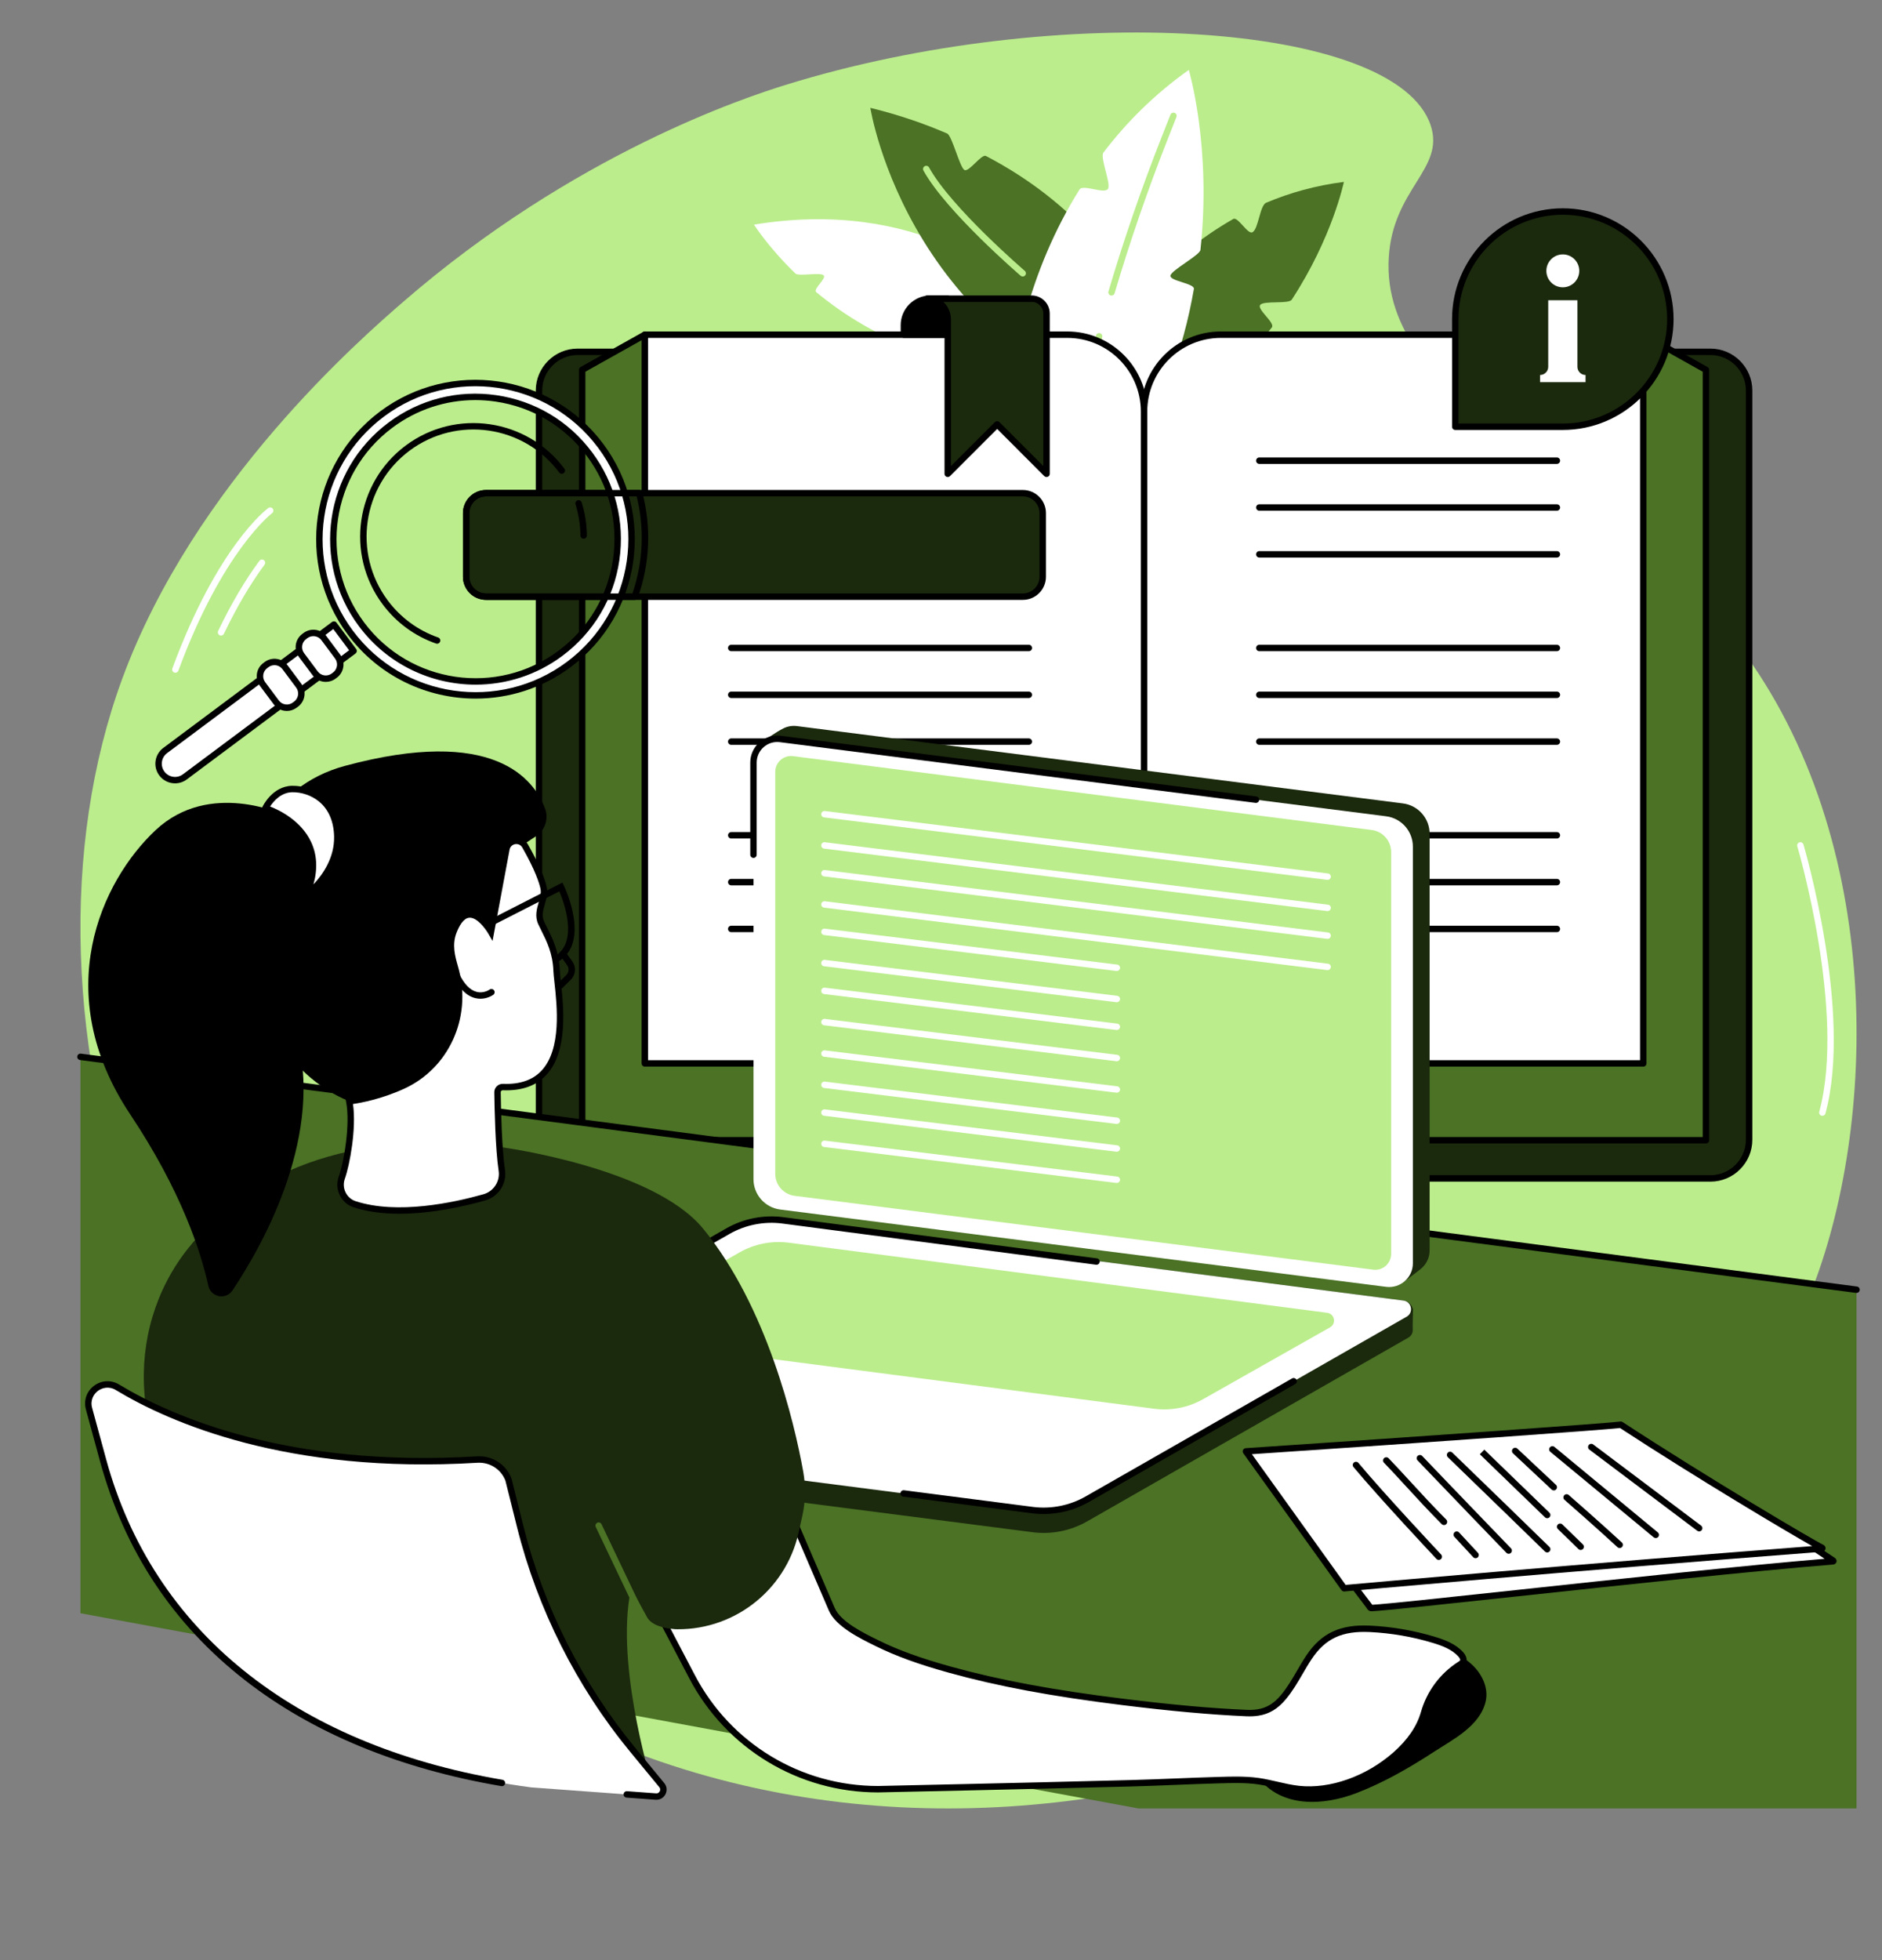 <?xml version="1.0" encoding="UTF-8" standalone="no"?><svg xmlns="http://www.w3.org/2000/svg" xmlns:xlink="http://www.w3.org/1999/xlink" fill="#000000" height="2020" preserveAspectRatio="xMidYMid meet" version="1" viewBox="251.4 301.5 1940.5 2020.0" width="1940.5" zoomAndPan="magnify"><rect x="251.4" y="301.5" width="1940.5" height="2020.0" fill="#808080" stroke="none"/><g><g id="change1_1"><path d="M 1060.539 389.281 C 1020.648 401.711 843.691 459.441 666.988 612.648 C 624.18 649.77 451.156 799.789 377.23 1001.48 C 251.406 1344.789 401.969 1867.078 835.652 2076.969 C 1340.801 2321.449 1978.891 2020.531 2124.422 1617.82 C 2188.961 1439.211 2191.871 1143.02 2029.27 947.711 C 1898.41 790.52 1674.629 715.828 1683.301 567.148 C 1687.469 495.539 1741.539 475.75 1726.539 430.648 C 1690.969 323.68 1342.398 301.488 1060.539 389.281" fill="#bbed8c"/></g><g id="change2_1"><path d="M 1373.93 674.629 C 1373.93 674.629 1343.43 616.68 1266.051 573.18 C 1261.82 570.809 1251.551 589.551 1247.078 587.301 C 1241.32 584.391 1235.77 557.059 1229.602 554.398 C 1177.73 532.078 1111.18 519.48 1028.852 532.949 C 1028.852 532.949 1043.02 555.711 1071.551 583.34 C 1074.852 586.539 1096.922 581.84 1100.602 585.141 C 1104.109 588.281 1089.211 599.41 1093.059 602.59 C 1149.289 649.051 1242.66 697.711 1373.93 674.629" fill="#ffffff"/></g><g id="change3_1"><path d="M 1466.32 735.359 C 1466.32 735.359 1453.762 559.27 1268 462.23 C 1263.398 459.828 1250.691 478.98 1245.891 476.691 C 1241.078 474.391 1233.039 441.281 1228.02 439.109 C 1204.051 428.711 1177.719 419.719 1148.789 412.621 C 1148.789 412.621 1189.172 670.738 1466.32 735.359" fill="#4b7225"/></g><g id="change1_2"><path d="M 1424.461 695.449 C 1423.629 695.449 1422.809 695.141 1422.16 694.531 C 1395.309 668.738 1370.629 645.539 1348.789 625.59 C 1347.441 624.359 1347.352 622.262 1348.578 620.91 C 1349.809 619.559 1351.91 619.469 1353.25 620.699 C 1375.129 640.691 1399.859 663.922 1426.75 689.75 C 1428.07 691.02 1428.109 693.109 1426.84 694.43 C 1426.191 695.109 1425.32 695.449 1424.461 695.449" fill="#bbed8c"/></g><g id="change1_3"><path d="M 1305.91 586.43 C 1305.148 586.43 1304.379 586.172 1303.762 585.641 C 1303 584.988 1226.75 519.422 1203.551 477.25 C 1202.672 475.648 1203.25 473.629 1204.852 472.75 C 1206.461 471.871 1208.469 472.449 1209.352 474.059 C 1231.98 515.199 1307.301 579.961 1308.051 580.602 C 1309.449 581.789 1309.609 583.871 1308.43 585.27 C 1307.77 586.039 1306.84 586.43 1305.91 586.43" fill="#bbed8c"/></g><g id="change3_2"><path d="M 1321.781 780.531 C 1321.781 780.531 1381.141 607.781 1523.02 527.141 C 1527.77 524.441 1537.801 543.32 1542.73 540.84 C 1549.031 537.672 1550.289 513.211 1556.898 510.43 C 1581.449 500.09 1608.141 492.578 1637.039 488.969 C 1637.039 488.969 1625.359 545.988 1583.309 610.281 C 1580.141 615.129 1554.23 610.91 1550.699 615.82 C 1547.371 620.461 1566.441 634.219 1562.781 638.879 C 1515.449 699.09 1440 759.281 1321.781 780.531" fill="#4b7225"/></g><g id="change2_2"><path d="M 1482.391 599.289 C 1483.398 593.52 1457.422 591.18 1458.219 585.531 C 1459 579.961 1488.559 564.461 1489.148 559.02 C 1500.738 452.41 1477.148 373.539 1477.148 373.539 C 1441.859 398.57 1412.871 427.52 1389.109 458.75 C 1385.32 463.738 1397.32 491.078 1393.781 496.18 C 1389.91 501.77 1368.039 491.09 1364.469 496.789 C 1311.711 581.09 1293.852 671.309 1287.52 749.738 C 1326.031 769.07 1364.559 783.129 1402.801 792.441 C 1449.66 725.059 1471.52 661.809 1482.391 599.289" fill="#ffffff"/></g><g id="change1_4"><path d="M 1361.352 747.84 C 1361.121 747.84 1360.879 747.809 1360.648 747.77 C 1358.859 747.379 1357.719 745.621 1358.109 743.828 C 1365.031 711.57 1372.891 679.059 1381.48 647.191 C 1381.949 645.43 1383.77 644.379 1385.531 644.859 C 1387.301 645.328 1388.34 647.148 1387.871 648.922 C 1379.309 680.672 1371.469 713.07 1364.578 745.219 C 1364.25 746.781 1362.871 747.84 1361.352 747.84" fill="#bbed8c"/></g><g id="change1_5"><path d="M 1397.48 606.07 C 1397.172 606.07 1396.852 606.031 1396.539 605.93 C 1394.789 605.41 1393.789 603.57 1394.309 601.82 C 1410.109 548.461 1428.48 495.141 1448.898 443.34 L 1458.23 419.672 C 1458.898 417.969 1460.82 417.141 1462.52 417.809 C 1464.219 418.48 1465.059 420.398 1464.391 422.102 L 1455.059 445.77 C 1434.711 497.391 1416.398 550.52 1400.648 603.699 C 1400.23 605.141 1398.91 606.07 1397.48 606.07" fill="#bbed8c"/></g><g id="change4_1"><path d="M 1338.051 664.02 L 847.035 664.02 C 825.004 664.02 807.141 681.879 807.141 703.922 L 807.141 1475.91 C 807.141 1497.941 825.004 1515.809 847.035 1515.809 L 1431.012 1515.809 L 1431.012 756.98 C 1431.012 705.641 1389.398 664.02 1338.051 664.02" fill="#1b290d"/></g><g id="change5_1"><path d="M 847.035 667.328 C 826.863 667.328 810.449 683.738 810.449 703.922 L 810.449 1475.91 C 810.449 1496.078 826.863 1512.5 847.035 1512.5 L 1427.711 1512.5 L 1427.711 756.98 C 1427.711 707.551 1387.488 667.328 1338.051 667.328 Z M 1431.012 1519.121 L 847.035 1519.121 C 823.215 1519.121 803.828 1499.73 803.828 1475.91 L 803.828 703.922 C 803.828 680.09 823.215 660.711 847.035 660.711 L 1338.051 660.711 C 1391.141 660.711 1434.32 703.898 1434.32 756.98 L 1434.32 1515.809 C 1434.32 1517.629 1432.84 1519.121 1431.012 1519.121"/></g><g id="change4_2"><path d="M 2014.988 664.02 L 1523.969 664.02 C 1472.629 664.02 1431.012 705.641 1431.012 756.98 L 1431.012 1515.809 L 2014.988 1515.809 C 2037.031 1515.809 2054.891 1497.941 2054.891 1475.91 L 2054.891 703.922 C 2054.891 681.879 2037.031 664.02 2014.988 664.02" fill="#1b290d"/></g><g id="change5_2"><path d="M 1434.32 1512.5 L 2014.988 1512.5 C 2035.172 1512.5 2051.578 1496.078 2051.578 1475.91 L 2051.578 703.922 C 2051.578 683.738 2035.172 667.328 2014.988 667.328 L 1523.98 667.328 C 1474.539 667.328 1434.32 707.551 1434.32 756.98 Z M 2014.988 1519.121 L 1431.012 1519.121 C 1429.191 1519.121 1427.711 1517.629 1427.711 1515.809 L 1427.711 756.98 C 1427.711 703.898 1470.891 660.711 1523.98 660.711 L 2014.988 660.711 C 2038.82 660.711 2058.199 680.09 2058.199 703.922 L 2058.199 1475.91 C 2058.199 1499.73 2038.82 1519.121 2014.988 1519.121"/></g><g id="change3_3"><path d="M 1431.012 1476.469 L 851.676 1476.469 L 851.676 682.578 L 916.277 646.379 L 1431.012 1210.469 L 1431.012 1476.469" fill="#4b7225"/></g><g id="change5_3"><path d="M 854.988 1473.16 L 1427.711 1473.16 L 1427.711 1211.75 L 915.602 650.559 L 854.988 684.52 Z M 1431.012 1479.781 L 851.68 1479.781 C 849.848 1479.781 848.367 1478.301 848.367 1476.469 L 848.367 682.578 C 848.367 681.379 849.016 680.281 850.059 679.691 L 914.656 643.5 C 916 642.75 917.684 643.02 918.723 644.148 L 1433.461 1208.238 C 1434.02 1208.852 1434.32 1209.641 1434.32 1210.469 L 1434.32 1476.469 C 1434.32 1478.301 1432.84 1479.781 1431.012 1479.781"/></g><g id="change3_4"><path d="M 1431.012 1476.469 L 2010.352 1476.469 L 2010.352 682.578 L 1945.75 646.379 L 1431.012 1210.469 L 1431.012 1476.469" fill="#4b7225"/></g><g id="change5_4"><path d="M 1434.32 1473.16 L 2007.039 1473.16 L 2007.039 684.52 L 1946.43 650.559 L 1434.32 1211.75 Z M 2010.352 1479.781 L 1431.012 1479.781 C 1429.191 1479.781 1427.711 1478.301 1427.711 1476.469 L 1427.711 1210.469 C 1427.711 1209.641 1428.012 1208.852 1428.57 1208.238 L 1943.309 644.148 C 1944.34 643.02 1946.031 642.75 1947.371 643.5 L 2011.969 679.691 C 2013.02 680.281 2013.66 681.379 2013.66 682.578 L 2013.66 1476.469 C 2013.66 1478.301 2012.18 1479.781 2010.352 1479.781"/></g><g id="change2_3"><path d="M 1945.75 646.379 L 1510.199 646.379 C 1466.469 646.379 1431.012 681.828 1431.012 725.57 L 1431.012 1476.469 C 1431.012 1432.738 1466.469 1397.289 1510.199 1397.289 L 1945.75 1397.289 L 1945.75 646.379" fill="#ffffff"/></g><g id="change5_5"><path d="M 1510.199 649.691 C 1468.359 649.691 1434.32 683.73 1434.32 725.57 L 1434.32 1444.09 C 1446.93 1414.66 1476.199 1393.98 1510.199 1393.98 L 1942.441 1393.98 L 1942.441 649.691 Z M 1431.012 1479.781 C 1429.191 1479.781 1427.711 1478.301 1427.711 1476.469 L 1427.711 725.57 C 1427.711 680.078 1464.711 643.07 1510.199 643.07 L 1945.75 643.07 C 1947.578 643.07 1949.059 644.559 1949.059 646.379 L 1949.059 1397.289 C 1949.059 1399.121 1947.578 1400.602 1945.75 1400.602 L 1510.199 1400.602 C 1468.359 1400.602 1434.32 1434.629 1434.32 1476.469 C 1434.32 1478.301 1432.84 1479.781 1431.012 1479.781"/></g><g id="change5_6"><path d="M 1856.672 779.512 L 1549.84 779.512 C 1548.012 779.512 1546.531 778.031 1546.531 776.199 C 1546.531 774.379 1548.012 772.891 1549.84 772.891 L 1856.672 772.891 C 1858.5 772.891 1859.98 774.379 1859.98 776.199 C 1859.98 778.031 1858.5 779.512 1856.672 779.512"/></g><g id="change5_7"><path d="M 1856.672 827.762 L 1549.84 827.762 C 1548.012 827.762 1546.531 826.281 1546.531 824.461 C 1546.531 822.629 1548.012 821.148 1549.84 821.148 L 1856.672 821.148 C 1858.5 821.148 1859.98 822.629 1859.98 824.461 C 1859.98 826.281 1858.5 827.762 1856.672 827.762"/></g><g id="change5_8"><path d="M 1856.672 876.02 L 1549.84 876.02 C 1548.012 876.02 1546.531 874.531 1546.531 872.711 C 1546.531 870.879 1548.012 869.398 1549.84 869.398 L 1856.672 869.398 C 1858.5 869.398 1859.98 870.879 1859.98 872.711 C 1859.98 874.531 1858.5 876.02 1856.672 876.02"/></g><g id="change5_9"><path d="M 1856.672 972.52 L 1549.84 972.52 C 1548.012 972.52 1546.531 971.039 1546.531 969.211 C 1546.531 967.379 1548.012 965.898 1549.84 965.898 L 1856.672 965.898 C 1858.5 965.898 1859.98 967.379 1859.98 969.211 C 1859.98 971.039 1858.5 972.52 1856.672 972.52"/></g><g id="change5_10"><path d="M 1856.672 1020.77 L 1549.84 1020.77 C 1548.012 1020.77 1546.531 1019.289 1546.531 1017.461 C 1546.531 1015.641 1548.012 1014.148 1549.84 1014.148 L 1856.672 1014.148 C 1858.5 1014.148 1859.98 1015.641 1859.98 1017.461 C 1859.98 1019.289 1858.5 1020.77 1856.672 1020.77"/></g><g id="change5_11"><path d="M 1856.672 1069.02 L 1549.84 1069.02 C 1548.012 1069.02 1546.531 1067.539 1546.531 1065.711 C 1546.531 1063.891 1548.012 1062.398 1549.84 1062.398 L 1856.672 1062.398 C 1858.5 1062.398 1859.98 1063.891 1859.98 1065.711 C 1859.98 1067.539 1858.5 1069.02 1856.672 1069.02"/></g><g id="change5_12"><path d="M 1856.672 1165.531 L 1549.84 1165.531 C 1548.012 1165.531 1546.531 1164.039 1546.531 1162.219 C 1546.531 1160.391 1548.012 1158.91 1549.84 1158.91 L 1856.672 1158.91 C 1858.5 1158.91 1859.98 1160.391 1859.98 1162.219 C 1859.98 1164.039 1858.5 1165.531 1856.672 1165.531"/></g><g id="change5_13"><path d="M 1856.672 1213.781 L 1549.84 1213.781 C 1548.012 1213.781 1546.531 1212.289 1546.531 1210.469 C 1546.531 1208.641 1548.012 1207.16 1549.84 1207.16 L 1856.672 1207.16 C 1858.5 1207.16 1859.98 1208.641 1859.98 1210.469 C 1859.98 1212.289 1858.5 1213.781 1856.672 1213.781"/></g><g id="change5_14"><path d="M 1856.672 1262.031 L 1549.84 1262.031 C 1548.012 1262.031 1546.531 1260.551 1546.531 1258.719 C 1546.531 1256.891 1548.012 1255.41 1549.84 1255.41 L 1856.672 1255.41 C 1858.5 1255.41 1859.98 1256.891 1859.98 1258.719 C 1859.98 1260.551 1858.5 1262.031 1856.672 1262.031"/></g><g id="change2_4"><path d="M 916.277 646.379 L 1351.828 646.379 C 1395.559 646.379 1431.012 681.828 1431.012 725.57 L 1431.012 1476.469 C 1431.012 1432.738 1395.559 1397.289 1351.828 1397.289 L 916.277 1397.289 L 916.277 646.379" fill="#ffffff"/></g><g id="change5_15"><path d="M 919.586 1393.98 L 1351.828 1393.98 C 1385.828 1393.98 1415.09 1414.66 1427.711 1444.09 L 1427.711 725.57 C 1427.711 683.73 1393.672 649.691 1351.828 649.691 L 919.586 649.691 Z M 1431.012 1479.781 C 1429.191 1479.781 1427.711 1478.301 1427.711 1476.469 C 1427.711 1434.629 1393.672 1400.602 1351.828 1400.602 L 916.277 1400.602 C 914.449 1400.602 912.969 1399.121 912.969 1397.289 L 912.969 646.379 C 912.969 644.559 914.449 643.07 916.277 643.07 L 1351.828 643.07 C 1397.32 643.07 1434.32 680.078 1434.32 725.57 L 1434.32 1476.469 C 1434.32 1478.301 1432.84 1479.781 1431.012 1479.781"/></g><g id="change5_16"><path d="M 1312.191 827.762 L 1005.359 827.762 C 1003.531 827.762 1002.051 826.281 1002.051 824.461 C 1002.051 822.629 1003.531 821.148 1005.359 821.148 L 1312.191 821.148 C 1314.02 821.148 1315.5 822.629 1315.5 824.461 C 1315.5 826.281 1314.02 827.762 1312.191 827.762"/></g><g id="change5_17"><path d="M 1312.191 876.02 L 1005.359 876.02 C 1003.531 876.02 1002.051 874.531 1002.051 872.711 C 1002.051 870.879 1003.531 869.398 1005.359 869.398 L 1312.191 869.398 C 1314.02 869.398 1315.5 870.879 1315.5 872.711 C 1315.5 874.531 1314.02 876.02 1312.191 876.02"/></g><g id="change5_18"><path d="M 1312.191 972.52 L 1005.359 972.52 C 1003.531 972.52 1002.051 971.039 1002.051 969.211 C 1002.051 967.379 1003.531 965.898 1005.359 965.898 L 1312.191 965.898 C 1314.02 965.898 1315.5 967.379 1315.5 969.211 C 1315.5 971.039 1314.02 972.52 1312.191 972.52"/></g><g id="change5_19"><path d="M 1312.191 1020.77 L 1005.359 1020.77 C 1003.531 1020.77 1002.051 1019.289 1002.051 1017.461 C 1002.051 1015.641 1003.531 1014.148 1005.359 1014.148 L 1312.191 1014.148 C 1314.02 1014.148 1315.5 1015.641 1315.5 1017.461 C 1315.5 1019.289 1314.02 1020.77 1312.191 1020.77"/></g><g id="change5_20"><path d="M 1312.191 1069.02 L 1005.359 1069.02 C 1003.531 1069.02 1002.051 1067.539 1002.051 1065.711 C 1002.051 1063.891 1003.531 1062.398 1005.359 1062.398 L 1312.191 1062.398 C 1314.02 1062.398 1315.5 1063.891 1315.5 1065.711 C 1315.5 1067.539 1314.02 1069.02 1312.191 1069.02"/></g><g id="change5_21"><path d="M 1312.191 1165.531 L 1005.359 1165.531 C 1003.531 1165.531 1002.051 1164.039 1002.051 1162.219 C 1002.051 1160.391 1003.531 1158.91 1005.359 1158.91 L 1312.191 1158.91 C 1314.02 1158.91 1315.5 1160.391 1315.5 1162.219 C 1315.5 1164.039 1314.02 1165.531 1312.191 1165.531"/></g><g id="change5_22"><path d="M 1312.191 1213.781 L 1005.359 1213.781 C 1003.531 1213.781 1002.051 1212.289 1002.051 1210.469 C 1002.051 1208.641 1003.531 1207.16 1005.359 1207.16 L 1312.191 1207.16 C 1314.02 1207.16 1315.5 1208.641 1315.5 1210.469 C 1315.5 1212.289 1314.02 1213.781 1312.191 1213.781"/></g><g id="change5_23"><path d="M 1312.191 1262.031 L 1005.359 1262.031 C 1003.531 1262.031 1002.051 1260.551 1002.051 1258.719 C 1002.051 1256.891 1003.531 1255.41 1005.359 1255.41 L 1312.191 1255.41 C 1314.02 1255.41 1315.5 1256.891 1315.5 1258.719 C 1315.5 1260.551 1314.02 1262.031 1312.191 1262.031"/></g><g id="change5_24"><path d="M 1228.34 646.379 L 1183.398 646.379 L 1183.398 636.559 C 1183.398 621.488 1195.621 609.27 1210.699 609.27 L 1228.34 609.27 L 1228.34 646.379"/></g><g id="change5_25"><path d="M 1186.711 643.07 L 1225.031 643.07 L 1225.031 612.578 L 1210.699 612.578 C 1197.469 612.578 1186.711 623.34 1186.711 636.559 Z M 1228.34 649.691 L 1183.398 649.691 C 1181.57 649.691 1180.09 648.211 1180.09 646.379 L 1180.09 636.559 C 1180.09 619.691 1193.82 605.961 1210.699 605.961 L 1228.34 605.961 C 1230.172 605.961 1231.648 607.441 1231.648 609.27 L 1231.648 646.379 C 1231.648 648.211 1230.172 649.691 1228.34 649.691"/></g><g id="change4_3"><path d="M 1315.148 609.27 L 1207.262 609.27 C 1219.051 609.27 1228.602 618.82 1228.602 630.609 L 1228.602 789.762 L 1279.539 738.82 L 1330.469 789.762 L 1330.469 624.59 C 1330.469 616.129 1323.609 609.27 1315.148 609.27" fill="#1b290d"/></g><g id="change5_26"><path d="M 1224.051 612.578 C 1228.891 617.078 1231.91 623.5 1231.91 630.609 L 1231.91 781.77 L 1277.199 736.48 C 1278.441 735.238 1280.629 735.238 1281.879 736.48 L 1327.16 781.77 L 1327.16 624.578 C 1327.16 617.969 1321.77 612.578 1315.148 612.578 Z M 1228.602 793.059 C 1228.18 793.059 1227.75 792.98 1227.34 792.809 C 1226.102 792.301 1225.289 791.09 1225.289 789.762 L 1225.289 630.609 C 1225.289 620.672 1217.211 612.578 1207.262 612.578 C 1205.441 612.578 1203.949 611.102 1203.949 609.27 C 1203.949 607.441 1205.441 605.961 1207.262 605.961 L 1315.148 605.961 C 1325.422 605.961 1333.781 614.32 1333.781 624.578 L 1333.781 789.762 C 1333.781 791.09 1332.969 792.301 1331.73 792.809 C 1330.488 793.328 1329.07 793.039 1328.129 792.102 L 1279.539 743.5 L 1230.941 792.102 C 1230.309 792.73 1229.461 793.059 1228.602 793.059"/></g><g id="change4_4"><path d="M 1332.941 1476.469 L 1332.941 1523.25 C 1332.941 1536.559 1343.73 1547.352 1357.051 1547.352 L 1505.539 1547.352 C 1518.852 1547.352 1529.641 1536.559 1529.641 1523.25 L 1529.641 1476.469 L 1332.941 1476.469" fill="#1b290d"/></g><g id="change5_27"><path d="M 1336.25 1479.781 L 1336.25 1523.25 C 1336.25 1534.719 1345.578 1544.039 1357.051 1544.039 L 1505.539 1544.039 C 1517 1544.039 1526.328 1534.719 1526.328 1523.25 L 1526.328 1479.781 Z M 1505.539 1550.66 L 1357.051 1550.66 C 1341.93 1550.66 1329.629 1538.359 1329.629 1523.25 L 1329.629 1476.469 C 1329.629 1474.641 1331.109 1473.16 1332.941 1473.16 L 1529.641 1473.16 C 1531.469 1473.16 1532.949 1474.641 1532.949 1476.469 L 1532.949 1523.25 C 1532.949 1538.359 1520.648 1550.66 1505.539 1550.66"/></g><g id="change4_5"><path d="M 1862.789 519.461 C 1801.551 519.461 1751.898 569.109 1751.898 630.352 L 1751.898 741.238 L 1861.059 741.238 L 1861.059 741.219 C 1861.641 741.23 1862.219 741.238 1862.789 741.238 C 1924.039 741.238 1973.691 691.59 1973.691 630.352 C 1973.691 569.109 1924.039 519.461 1862.789 519.461" fill="#1b290d"/></g><g id="change5_28"><path d="M 1861.059 737.91 C 1861.078 737.91 1861.102 737.91 1861.109 737.91 L 1862.789 737.93 C 1922.109 737.93 1970.379 689.672 1970.379 630.352 C 1970.379 571.031 1922.109 522.77 1862.789 522.77 C 1803.469 522.77 1755.211 571.031 1755.211 630.352 L 1755.211 737.93 L 1860.691 737.93 C 1860.809 737.91 1860.941 737.91 1861.059 737.91 Z M 1862.789 744.551 C 1862.34 744.551 1861.891 744.539 1861.441 744.531 L 1861.391 744.531 C 1861.281 744.539 1861.172 744.551 1861.059 744.551 L 1751.898 744.551 C 1750.078 744.551 1748.59 743.07 1748.59 741.238 L 1748.59 630.352 C 1748.59 567.379 1799.82 516.148 1862.789 516.148 C 1925.77 516.148 1976.988 567.379 1976.988 630.352 C 1976.988 693.32 1925.77 744.551 1862.789 744.551"/></g><g id="change2_5"><path d="M 1877.852 679.5 L 1877.852 610.891 L 1847.738 610.891 L 1847.738 679.5 C 1847.738 684.129 1843.98 687.891 1839.352 687.891 L 1839.352 695.289 L 1886.238 695.289 L 1886.238 687.891 C 1881.602 687.891 1877.852 684.129 1877.852 679.5" fill="#ffffff"/></g><g id="change2_6"><path d="M 1879.762 580.602 C 1879.762 589.969 1872.16 597.57 1862.789 597.57 C 1853.43 597.57 1845.828 589.969 1845.828 580.602 C 1845.828 571.238 1853.43 563.641 1862.789 563.641 C 1872.16 563.641 1879.762 571.238 1879.762 580.602" fill="#ffffff"/></g><g id="change4_6"><path d="M 1306.059 916.328 L 752.535 916.328 C 741.219 916.328 732.047 907.16 732.047 895.84 L 732.047 830.199 C 732.047 818.891 741.219 809.711 752.535 809.711 L 1306.059 809.711 C 1317.379 809.711 1326.551 818.891 1326.551 830.199 L 1326.551 895.84 C 1326.551 907.16 1317.379 916.328 1306.059 916.328" fill="#1b290d"/></g><g id="change5_29"><path d="M 752.535 813.02 C 743.062 813.02 735.355 820.73 735.355 830.199 L 735.355 895.84 C 735.355 905.32 743.062 913.02 752.535 913.02 L 1306.059 913.02 C 1315.531 913.02 1323.238 905.32 1323.238 895.84 L 1323.238 830.199 C 1323.238 820.73 1315.531 813.02 1306.059 813.02 Z M 1306.059 919.641 L 752.535 919.641 C 739.41 919.641 728.734 908.969 728.734 895.84 L 728.734 830.199 C 728.734 817.078 739.41 806.398 752.535 806.398 L 1306.059 806.398 C 1319.18 806.398 1329.859 817.078 1329.859 830.199 L 1329.859 895.84 C 1329.859 908.969 1319.18 919.641 1306.059 919.641"/></g><g id="change2_7"><path d="M 859.184 769.441 C 907.605 834.359 894.234 926.23 829.324 974.648 C 764.414 1023.07 672.543 1009.699 624.121 944.789 C 575.703 879.879 589.07 788.012 653.98 739.59 C 718.895 691.172 810.766 704.531 859.184 769.441 Z M 645.383 728.059 C 574.102 781.23 559.422 882.109 612.594 953.391 C 665.762 1024.672 766.648 1039.352 837.926 986.18 C 909.203 933.012 923.887 832.121 870.715 760.84 C 817.547 689.559 716.66 674.891 645.383 728.059" fill="#ffffff"/></g><g id="change5_30"><path d="M 741.352 713.77 C 710.695 713.77 680.98 723.578 655.961 742.238 C 592.617 789.488 579.523 879.469 626.773 942.809 C 674.027 1006.148 764.004 1019.238 827.348 971.988 C 858.031 949.109 877.969 915.641 883.48 877.762 C 888.992 839.871 879.422 802.109 856.531 771.422 C 833.641 740.738 800.172 720.801 762.289 715.289 C 755.293 714.27 748.297 713.77 741.352 713.77 Z M 741.836 1007 C 696.078 1007 650.871 986.18 621.473 946.77 C 572.035 880.5 585.734 786.371 652.004 736.93 C 684.105 712.98 723.613 702.969 763.242 708.738 C 802.875 714.512 837.891 735.371 861.836 767.469 C 885.781 799.57 895.797 839.07 890.027 878.711 C 884.262 918.34 863.406 953.352 831.305 977.301 C 804.449 997.328 773.016 1007 741.836 1007 Z M 647.359 730.711 C 577.656 782.699 563.25 881.711 615.246 951.41 C 667.238 1021.109 766.242 1035.52 835.945 983.531 C 905.648 931.531 920.055 832.52 868.062 762.82 C 816.07 693.121 717.062 678.711 647.359 730.711 Z M 741.855 1021.379 C 691.707 1021.379 642.164 998.57 609.938 955.371 C 555.762 882.738 570.773 779.578 643.398 725.398 C 716.031 671.23 819.191 686.238 873.367 758.871 C 927.543 831.488 912.531 934.66 839.906 988.828 C 810.477 1010.781 776.023 1021.379 741.855 1021.379"/></g><g id="change2_8"><path d="M 418.285 1098.57 C 412.688 1091.07 414.234 1080.449 421.734 1074.852 L 595.719 945.07 L 615.988 972.238 L 442.008 1102.031 C 434.504 1107.621 423.883 1106.078 418.285 1098.57" fill="#ffffff"/></g><g id="change5_31"><path d="M 420.938 1096.59 C 425.434 1102.621 434 1103.871 440.027 1099.371 L 611.355 971.57 L 595.047 949.699 L 423.715 1077.512 C 420.797 1079.691 418.898 1082.871 418.371 1086.469 C 417.848 1090.078 418.758 1093.68 420.938 1096.59 Z M 431.895 1108.691 C 425.715 1108.691 419.605 1105.879 415.633 1100.559 C 415.633 1100.551 415.633 1100.551 415.633 1100.551 C 412.395 1096.219 411.043 1090.879 411.82 1085.52 C 412.602 1080.172 415.422 1075.441 419.758 1072.199 L 593.738 942.422 C 594.441 941.891 595.324 941.66 596.195 941.801 C 597.062 941.922 597.848 942.391 598.371 943.09 L 618.641 970.27 C 619.734 971.73 619.434 973.801 617.969 974.898 L 443.984 1104.68 C 440.355 1107.391 436.109 1108.691 431.895 1108.691"/></g><g id="change2_9"><path d="M 576.391 995.379 L 562.262 976.43 C 557.77 970.41 559.008 961.891 565.027 957.398 L 566.391 956.391 C 572.41 951.898 580.93 953.141 585.422 959.16 L 599.551 978.102 C 604.043 984.121 602.805 992.641 596.781 997.129 L 595.422 998.148 C 589.402 1002.641 580.883 1001.398 576.391 995.379" fill="#ffffff"/></g><g id="change5_32"><path d="M 579.043 993.398 C 582.438 997.941 588.895 998.891 593.441 995.5 L 594.805 994.48 C 599.352 991.09 600.289 984.629 596.898 980.078 L 582.77 961.129 C 581.125 958.93 578.723 957.5 576.004 957.109 C 573.281 956.711 570.574 957.398 568.371 959.039 L 567.008 960.059 C 564.805 961.699 563.375 964.102 562.98 966.82 C 562.582 969.539 563.27 972.25 564.91 974.461 Z M 587.312 1004.148 C 582.152 1004.148 577.055 1001.801 573.738 997.359 L 559.605 978.41 C 556.906 974.789 555.777 970.34 556.43 965.871 C 557.078 961.398 559.43 957.449 563.051 954.75 L 564.41 953.73 C 568.031 951.031 572.488 949.922 576.953 950.559 C 581.426 951.211 585.371 953.559 588.074 957.18 L 602.203 976.121 C 607.777 983.59 606.234 994.211 598.762 999.781 L 597.402 1000.801 C 594.371 1003.059 590.828 1004.148 587.312 1004.148"/></g><g id="change2_10"><path d="M 536.27 1025.309 L 522.137 1006.359 C 517.645 1000.34 518.887 991.82 524.906 987.328 L 526.27 986.32 C 532.285 981.828 540.809 983.07 545.297 989.09 L 559.43 1008.031 C 563.922 1014.051 562.68 1022.57 556.66 1027.059 L 555.301 1028.078 C 549.277 1032.57 540.758 1031.328 536.27 1025.309" fill="#ffffff"/></g><g id="change5_33"><path d="M 534.387 986.93 C 532.246 986.93 530.09 987.59 528.246 988.969 L 526.887 989.98 C 522.34 993.379 521.398 999.84 524.789 1004.391 L 538.922 1023.328 C 540.562 1025.531 542.969 1026.961 545.688 1027.359 C 548.402 1027.762 551.117 1027.07 553.32 1025.422 L 554.684 1024.41 C 556.883 1022.77 558.316 1020.359 558.711 1017.641 C 559.105 1014.922 558.422 1012.211 556.777 1010.012 L 542.645 991.059 C 540.629 988.359 537.523 986.93 534.387 986.93 Z M 547.203 1034.09 C 546.383 1034.09 545.559 1034.031 544.734 1033.91 C 540.266 1033.262 536.316 1030.91 533.617 1027.289 L 519.484 1008.34 C 516.781 1004.719 515.652 1000.27 516.305 995.801 C 516.957 991.328 519.309 987.379 522.93 984.68 L 524.285 983.672 C 531.762 978.09 542.375 979.629 547.949 987.109 L 562.082 1006.051 C 564.781 1009.672 565.91 1014.129 565.262 1018.602 C 564.609 1023.059 562.258 1027.012 558.641 1029.711 L 557.277 1030.73 C 554.324 1032.93 550.82 1034.09 547.203 1034.09"/></g><g id="change5_34"><path d="M 853.18 856.602 C 851.363 856.602 849.887 855.129 849.867 853.309 C 849.781 842.391 848.082 831.578 844.816 821.199 C 844.266 819.461 845.234 817.602 846.98 817.051 C 848.723 816.5 850.582 817.469 851.129 819.211 C 854.594 830.219 856.395 841.672 856.488 853.262 C 856.504 855.09 855.031 856.578 853.207 856.602 C 853.195 856.602 853.188 856.602 853.18 856.602"/></g><g id="change5_35"><path d="M 702.074 964.82 C 701.711 964.82 701.344 964.762 700.984 964.629 C 678.953 956.949 659.906 942.961 645.902 924.18 C 607.363 872.52 618.043 799.129 669.703 760.602 C 721.371 722.059 794.754 732.738 833.289 784.398 C 834.383 785.871 834.082 787.941 832.617 789.031 C 831.148 790.129 829.078 789.828 827.984 788.359 C 791.629 739.621 722.402 729.551 673.664 765.898 C 624.926 802.262 614.852 871.488 651.207 920.23 C 664.422 937.941 682.387 951.129 703.164 958.379 C 704.891 958.98 705.801 960.871 705.199 962.602 C 704.723 963.961 703.441 964.82 702.074 964.82"/></g><g id="change5_36"><path d="M 752.531 813.02 C 743.062 813.02 735.355 820.73 735.355 830.199 L 735.355 895.84 C 735.355 905.32 743.062 913.02 752.531 913.02 L 903.488 913.02 C 914.59 880.711 916.113 846.238 907.91 813.02 Z M 905.836 919.641 L 752.531 919.641 C 739.41 919.641 728.734 908.969 728.734 895.84 L 728.734 830.199 C 728.734 817.078 739.41 806.398 752.531 806.398 L 910.484 806.398 C 911.988 806.398 913.305 807.422 913.688 808.871 C 923.121 844.898 921.484 882.441 908.953 917.449 C 908.48 918.762 907.234 919.641 905.836 919.641"/></g><g id="change3_5"><path d="M 2165.648 1630.48 L 334.348 1390.512 L 334.348 1963.859 L 1425.211 2165 L 2165.648 2165 L 2165.648 1630.48" fill="#4b7225"/></g><g id="change5_37"><path d="M 2165.66 1633.789 C 2165.512 1633.789 2165.371 1633.789 2165.219 1633.77 L 333.918 1393.789 C 332.105 1393.551 330.828 1391.891 331.066 1390.078 C 331.305 1388.27 332.969 1386.988 334.777 1387.23 L 2166.078 1627.199 C 2167.891 1627.441 2169.172 1629.102 2168.93 1630.922 C 2168.719 1632.578 2167.289 1633.789 2165.66 1633.789"/></g><g id="change4_7"><path d="M 1699.738 1621.711 L 1073.078 1534.559 C 1057.352 1532.551 1045.559 1519.172 1045.559 1503.301 L 1036.961 1066.199 C 1036.961 1066.199 1051.238 1055.898 1059.34 1051.961 C 1063.461 1049.949 1068.199 1049.07 1073.141 1049.699 L 1697.941 1129.379 C 1713.672 1131.379 1725.461 1144.77 1725.461 1160.629 L 1725.461 1589.949 C 1725.461 1597.629 1721.949 1604.398 1716.52 1608.871 C 1711.52 1612.98 1699.738 1621.711 1699.738 1621.711" fill="#1b290d"/></g><g id="change2_11"><path d="M 1680.621 1627.52 L 1055.82 1547.84 C 1040.09 1545.828 1028.301 1532.441 1028.301 1516.578 L 1028.301 1087.262 C 1028.301 1072.512 1041.25 1061.109 1055.879 1062.969 L 1680.68 1142.648 C 1696.41 1144.66 1708.199 1158.051 1708.199 1173.91 L 1708.199 1603.23 C 1708.199 1617.98 1695.25 1629.379 1680.621 1627.52" fill="#ffffff"/></g><g id="change5_38"><path d="M 1028.289 1185.531 C 1026.469 1185.531 1024.988 1184.051 1024.988 1182.219 L 1024.988 1087.262 C 1024.988 1079.281 1028.422 1071.68 1034.41 1066.398 C 1040.398 1061.129 1048.371 1058.691 1056.301 1059.691 L 1546.82 1122.238 C 1548.629 1122.48 1549.922 1124.129 1549.68 1125.949 C 1549.449 1127.762 1547.789 1129.031 1545.98 1128.809 L 1055.461 1066.262 C 1049.441 1065.488 1043.352 1067.352 1038.789 1071.371 C 1034.219 1075.391 1031.602 1081.18 1031.602 1087.262 L 1031.602 1182.219 C 1031.602 1184.051 1030.121 1185.531 1028.289 1185.531"/></g><g id="change1_6"><path d="M 1667.34 1609.82 L 1070.75 1533.738 C 1059.309 1532.281 1050.738 1522.539 1050.738 1511.012 L 1050.738 1096.891 C 1050.738 1087.039 1059.379 1079.422 1069.16 1080.672 L 1665.75 1156.75 C 1677.191 1158.211 1685.762 1167.949 1685.762 1179.48 L 1685.762 1593.602 C 1685.762 1603.449 1677.109 1611.07 1667.34 1609.82" fill="#bbed8c"/></g><g id="change2_12"><path d="M 1620.301 1208.148 C 1620.16 1208.148 1620.02 1208.141 1619.891 1208.129 L 1101.051 1143.77 C 1099.23 1143.551 1097.949 1141.898 1098.172 1140.078 C 1098.398 1138.27 1100.051 1136.98 1101.859 1137.199 L 1620.699 1201.559 C 1622.52 1201.781 1623.801 1203.441 1623.578 1205.25 C 1623.371 1206.93 1621.941 1208.148 1620.301 1208.148" fill="#ffffff"/></g><g id="change2_13"><path d="M 1620.301 1240.328 C 1620.16 1240.328 1620.02 1240.32 1619.891 1240.309 L 1101.051 1175.949 C 1099.23 1175.73 1097.949 1174.07 1098.172 1172.262 C 1098.398 1170.441 1100.051 1169.148 1101.859 1169.379 L 1620.699 1233.738 C 1622.52 1233.961 1623.801 1235.609 1623.578 1237.43 C 1623.371 1239.109 1621.941 1240.328 1620.301 1240.328" fill="#ffffff"/></g><g id="change2_14"><path d="M 1620.301 1268.961 C 1620.16 1268.961 1620.02 1268.961 1619.891 1268.941 L 1101.051 1204.578 C 1099.23 1204.359 1097.949 1202.711 1098.172 1200.891 C 1098.398 1199.078 1100.051 1197.789 1101.859 1198.02 L 1620.699 1262.371 C 1622.52 1262.602 1623.801 1264.25 1623.578 1266.059 C 1623.371 1267.738 1621.941 1268.961 1620.301 1268.961" fill="#ffffff"/></g><g id="change2_15"><path d="M 1620.301 1301.141 C 1620.16 1301.141 1620.02 1301.129 1619.891 1301.121 L 1101.051 1236.762 C 1099.23 1236.539 1097.949 1234.879 1098.172 1233.07 C 1098.398 1231.262 1100.051 1229.961 1101.859 1230.191 L 1620.699 1294.551 C 1622.52 1294.77 1623.801 1296.43 1623.578 1298.238 C 1623.371 1299.922 1621.941 1301.141 1620.301 1301.141" fill="#ffffff"/></g><g id="change2_16"><path d="M 1402.949 1302.059 C 1402.82 1302.059 1402.68 1302.051 1402.551 1302.039 L 1101.051 1265 C 1099.238 1264.77 1097.949 1263.121 1098.172 1261.309 C 1098.391 1259.488 1100.031 1258.219 1101.859 1258.43 L 1403.352 1295.469 C 1405.172 1295.691 1406.461 1297.34 1406.238 1299.148 C 1406.031 1300.828 1404.602 1302.059 1402.949 1302.059" fill="#ffffff"/></g><g id="change2_17"><path d="M 1402.949 1334.238 C 1402.82 1334.238 1402.68 1334.23 1402.551 1334.211 L 1101.051 1297.18 C 1099.238 1296.949 1097.949 1295.301 1098.172 1293.488 C 1098.391 1291.672 1100.031 1290.391 1101.859 1290.602 L 1403.352 1327.641 C 1405.172 1327.871 1406.461 1329.52 1406.238 1331.328 C 1406.031 1333.012 1404.602 1334.238 1402.949 1334.238" fill="#ffffff"/></g><g id="change2_18"><path d="M 1402.949 1362.871 C 1402.82 1362.871 1402.68 1362.859 1402.551 1362.852 L 1101.051 1325.809 C 1099.238 1325.59 1097.949 1323.941 1098.172 1322.121 C 1098.391 1320.301 1100.031 1319.031 1101.859 1319.238 L 1403.352 1356.281 C 1405.172 1356.5 1406.461 1358.148 1406.238 1359.969 C 1406.031 1361.641 1404.602 1362.871 1402.949 1362.871" fill="#ffffff"/></g><g id="change2_19"><path d="M 1402.949 1395.051 C 1402.82 1395.051 1402.68 1395.039 1402.551 1395.031 L 1101.051 1357.988 C 1099.238 1357.762 1097.949 1356.109 1098.172 1354.301 C 1098.391 1352.48 1100.031 1351.199 1101.859 1351.41 L 1403.352 1388.449 C 1405.172 1388.68 1406.461 1390.328 1406.238 1392.141 C 1406.031 1393.82 1404.602 1395.051 1402.949 1395.051" fill="#ffffff"/></g><g id="change2_20"><path d="M 1402.949 1427.48 C 1402.82 1427.48 1402.68 1427.48 1402.551 1427.461 L 1101.051 1390.422 C 1099.238 1390.199 1097.949 1388.551 1098.172 1386.73 C 1098.391 1384.922 1100.031 1383.648 1101.859 1383.852 L 1403.352 1420.891 C 1405.172 1421.109 1406.461 1422.762 1406.238 1424.578 C 1406.031 1426.262 1404.602 1427.48 1402.949 1427.48" fill="#ffffff"/></g><g id="change2_21"><path d="M 1402.949 1459.66 C 1402.82 1459.66 1402.68 1459.648 1402.551 1459.641 L 1101.051 1422.602 C 1099.238 1422.379 1097.949 1420.73 1098.172 1418.91 C 1098.391 1417.09 1100.031 1415.828 1101.859 1416.031 L 1403.352 1453.07 C 1405.172 1453.289 1406.461 1454.941 1406.238 1456.762 C 1406.031 1458.43 1404.602 1459.66 1402.949 1459.66" fill="#ffffff"/></g><g id="change2_22"><path d="M 1402.949 1488.301 C 1402.82 1488.301 1402.68 1488.289 1402.551 1488.27 L 1101.051 1451.23 C 1099.238 1451.012 1097.949 1449.359 1098.172 1447.539 C 1098.391 1445.73 1100.031 1444.449 1101.859 1444.66 L 1403.352 1481.699 C 1405.172 1481.922 1406.461 1483.57 1406.238 1485.391 C 1406.031 1487.07 1404.602 1488.301 1402.949 1488.301" fill="#ffffff"/></g><g id="change2_23"><path d="M 1402.949 1520.469 C 1402.82 1520.469 1402.68 1520.469 1402.551 1520.449 L 1101.051 1483.41 C 1099.238 1483.191 1097.949 1481.539 1098.172 1479.719 C 1098.391 1477.91 1100.031 1476.641 1101.859 1476.84 L 1403.352 1513.879 C 1405.172 1514.102 1406.461 1515.75 1406.238 1517.57 C 1406.031 1519.25 1404.602 1520.469 1402.949 1520.469" fill="#ffffff"/></g><g id="change4_8"><path d="M 1316.109 1880.359 L 673.531 1797.488 C 668.504 1796.84 665.664 1792.629 665.73 1788.422 C 665.773 1785.52 666.012 1765.059 666.012 1765.059 L 1005.781 1570.828 C 1022.801 1561.102 1044.82 1557.352 1064.27 1559.84 L 1698.738 1641.68 C 1702.559 1642.18 1705.828 1644.648 1707.34 1648.199 L 1708.359 1650.578 C 1708.359 1650.578 1707.82 1667.641 1708.039 1671.629 C 1708.211 1674.738 1706.809 1677.961 1703.551 1679.82 L 1372.309 1869.211 C 1355.289 1878.93 1335.559 1882.852 1316.109 1880.359" fill="#1b290d"/></g><g id="change2_24"><path d="M 1316.109 1857.59 L 675.828 1774.879 C 667.328 1773.789 665.094 1762.52 672.535 1758.27 L 1001.988 1570.102 C 1019.02 1560.379 1038.75 1556.469 1058.191 1558.961 L 1698.469 1641.672 C 1706.969 1642.762 1709.211 1654.031 1701.77 1658.281 L 1372.309 1846.449 C 1355.289 1856.172 1335.559 1860.078 1316.109 1857.59" fill="#ffffff"/></g><g id="change1_7"><path d="M 1441.469 1753.141 L 886.266 1680.898 C 878.59 1679.922 876.566 1669.73 883.289 1665.898 L 1013.828 1592.09 C 1029.211 1583.309 1047.031 1579.77 1064.59 1582.02 L 1619.801 1654.27 C 1627.48 1655.25 1629.488 1665.43 1622.77 1669.27 L 1492.23 1743.078 C 1476.852 1751.859 1459.039 1755.391 1441.469 1753.141" fill="#bbed8c"/></g><g id="change5_39"><path d="M 1327.422 1861.621 C 1323.5 1861.621 1319.59 1861.379 1315.691 1860.879 L 1182.691 1843.691 C 1180.871 1843.461 1179.59 1841.801 1179.828 1839.988 C 1180.059 1838.18 1181.719 1836.891 1183.539 1837.129 L 1316.539 1854.309 C 1335.148 1856.68 1354.371 1852.879 1370.672 1843.57 L 1583.602 1721.91 C 1585.191 1721.012 1587.211 1721.559 1588.121 1723.141 C 1589.031 1724.73 1588.469 1726.75 1586.891 1727.66 L 1373.949 1849.32 C 1359.82 1857.391 1343.648 1861.621 1327.422 1861.621"/></g><g id="change5_40"><path d="M 1382.02 1604.77 C 1381.871 1604.77 1381.73 1604.762 1381.578 1604.738 L 1057.762 1562.238 C 1039.16 1559.859 1019.93 1563.672 1003.629 1572.98 L 985.062 1583.578 C 983.477 1584.488 981.457 1583.941 980.551 1582.352 C 979.645 1580.762 980.195 1578.738 981.781 1577.84 L 1000.352 1567.23 C 1017.891 1557.211 1038.578 1553.121 1058.609 1555.672 L 1382.441 1598.18 C 1384.262 1598.41 1385.531 1600.078 1385.289 1601.891 C 1385.078 1603.551 1383.648 1604.77 1382.02 1604.77"/></g><g id="change2_25"><path d="M 1618.551 1897.898 L 1663.379 1956.73 C 1663.82 1957.488 1664.191 1958.578 1665.75 1958.5 C 1700.34 1956.68 2001.309 1921.641 2141.281 1910.359 C 2141.98 1910.309 2141.871 1909.852 2141.238 1909.449 L 2121.82 1896.48 L 1618.551 1897.898" fill="#ffffff"/></g><g id="change5_41"><path d="M 2139.422 1912.211 C 2139.43 1912.219 2139.441 1912.23 2139.449 1912.23 Z M 1665.578 1961.809 C 1662.359 1961.809 1661.059 1959.398 1660.621 1958.578 L 1660.602 1958.539 L 1615.922 1899.898 C 1614.809 1898.449 1615.102 1896.371 1616.551 1895.262 C 1618 1894.148 1620.078 1894.441 1621.191 1895.891 L 1666.012 1954.719 C 1666.102 1954.828 1666.172 1954.949 1666.238 1955.07 L 1666.289 1955.148 C 1681.738 1954.238 1740.93 1947.871 1815.559 1939.852 C 1920.48 1928.57 2050.199 1914.621 2132.73 1907.738 L 2119.988 1899.23 C 2118.469 1898.219 2118.059 1896.16 2119.07 1894.641 C 2120.09 1893.121 2122.141 1892.711 2123.66 1893.73 L 2143.078 1906.699 C 2144.941 1907.891 2145.281 1909.672 2144.969 1910.922 C 2144.578 1912.449 2143.238 1913.531 2141.551 1913.66 C 2059.711 1920.25 1924.73 1934.77 1816.27 1946.43 C 1740.34 1954.59 1680.371 1961.039 1665.922 1961.801 C 1665.809 1961.809 1665.691 1961.809 1665.578 1961.809"/></g><g id="change2_26"><path d="M 2129.551 1896.102 C 2119.84 1891.602 2011.109 1827.449 1922.559 1769.57 C 1913.441 1771.09 1726.539 1784.352 1536.039 1797.07 L 1637.301 1938.109 C 1637.301 1938.109 1861.879 1917.77 2129.809 1897.23 C 2130.719 1897.16 2130.57 1896.578 2129.551 1896.102" fill="#ffffff"/></g><g id="change5_42"><path d="M 2128.148 1899.109 C 2128.16 1899.109 2128.16 1899.109 2128.172 1899.121 L 2129.551 1896.102 Z M 1542.199 1799.969 L 1638.879 1934.648 C 1660.93 1932.66 1872.051 1913.738 2119.961 1894.672 C 2091.66 1878.711 2000.578 1824.469 1921.77 1773.012 C 1903.02 1775.121 1730.789 1787.359 1542.199 1799.969 Z M 1637.301 1941.422 C 1636.238 1941.422 1635.23 1940.91 1634.609 1940.039 L 1533.352 1799 C 1532.648 1798.02 1532.531 1796.738 1533.039 1795.66 C 1533.559 1794.57 1534.621 1793.852 1535.82 1793.77 C 1729.191 1780.852 1913.27 1767.77 1922.02 1766.309 C 1922.84 1766.172 1923.68 1766.352 1924.371 1766.801 C 2012.871 1824.648 2121.949 1888.93 2130.941 1893.102 C 2133.34 1894.219 2133.922 1896.121 2133.66 1897.52 C 2133.43 1898.801 2132.352 1900.359 2130.059 1900.539 C 1865.219 1920.828 1639.84 1941.199 1637.59 1941.41 C 1637.488 1941.422 1637.398 1941.422 1637.301 1941.422"/></g><g id="change5_43"><path d="M 1806.98 1902.59 C 1806.121 1902.59 1805.25 1902.25 1804.602 1901.578 C 1803.98 1900.941 1742.539 1837.328 1713.039 1806.379 C 1711.781 1805.051 1711.828 1802.961 1713.148 1801.699 C 1714.48 1800.441 1716.57 1800.488 1717.828 1801.809 C 1747.32 1832.75 1808.75 1896.34 1809.359 1896.98 C 1810.629 1898.289 1810.602 1900.391 1809.281 1901.66 C 1808.641 1902.281 1807.809 1902.59 1806.98 1902.59"/></g><g id="change5_44"><path d="M 1740.27 1872.988 C 1739.422 1872.988 1738.57 1872.66 1737.93 1872.02 C 1724.531 1858.602 1711.41 1844.309 1699.84 1831.711 C 1691.98 1823.16 1684.559 1815.07 1678.41 1808.77 C 1677.129 1807.461 1677.16 1805.359 1678.469 1804.078 C 1679.781 1802.809 1681.871 1802.84 1683.148 1804.148 C 1689.359 1810.52 1696.82 1818.641 1704.711 1827.238 C 1716.238 1839.789 1729.309 1854.02 1742.609 1867.34 C 1743.898 1868.629 1743.898 1870.73 1742.609 1872.02 C 1741.961 1872.66 1741.121 1872.988 1740.27 1872.988"/></g><g id="change5_45"><path d="M 1772.828 1907.148 C 1771.941 1907.148 1771.059 1906.801 1770.41 1906.102 C 1770.41 1906.102 1762.809 1897.941 1750.969 1885.102 C 1749.73 1883.75 1749.82 1881.66 1751.16 1880.422 C 1752.512 1879.18 1754.602 1879.262 1755.84 1880.609 C 1767.66 1893.43 1775.25 1901.578 1775.25 1901.59 C 1776.5 1902.922 1776.422 1905.02 1775.09 1906.262 C 1774.449 1906.859 1773.641 1907.148 1772.828 1907.148"/></g><g id="change5_46"><path d="M 1734.898 1908.91 C 1734.02 1908.91 1733.141 1908.559 1732.488 1907.871 C 1731.898 1907.25 1673.82 1845.469 1646.969 1813.211 C 1645.801 1811.809 1645.988 1809.719 1647.398 1808.551 C 1648.809 1807.379 1650.891 1807.57 1652.059 1808.969 C 1678.781 1841.078 1736.73 1902.711 1737.309 1903.328 C 1738.559 1904.66 1738.5 1906.762 1737.172 1908.012 C 1736.531 1908.609 1735.711 1908.91 1734.898 1908.91"/></g><g id="change5_47"><path d="M 2003.379 1879.531 C 2002.68 1879.531 2001.98 1879.32 2001.391 1878.871 L 1890.148 1795.23 C 1888.691 1794.129 1888.391 1792.051 1889.488 1790.59 C 1890.59 1789.129 1892.672 1788.828 1894.121 1789.93 L 2005.371 1873.578 C 2006.828 1874.672 2007.121 1876.75 2006.02 1878.211 C 2005.371 1879.078 2004.379 1879.531 2003.379 1879.531"/></g><g id="change5_48"><path d="M 1958.609 1886.398 C 1957.859 1886.398 1957.121 1886.148 1956.5 1885.641 L 1849.941 1797.551 C 1848.531 1796.379 1848.328 1794.289 1849.488 1792.891 C 1850.66 1791.48 1852.738 1791.281 1854.148 1792.441 L 1960.719 1880.539 C 1962.129 1881.711 1962.32 1883.789 1961.16 1885.199 C 1960.5 1885.988 1959.559 1886.398 1958.609 1886.398"/></g><g id="change5_49"><path d="M 1921.391 1896.66 C 1920.59 1896.66 1919.781 1896.371 1919.148 1895.781 C 1918.922 1895.57 1896.59 1874.969 1864.531 1847 C 1863.16 1845.801 1863.012 1843.699 1864.219 1842.328 C 1865.422 1840.949 1867.512 1840.809 1868.891 1842.012 C 1901.02 1870.051 1923.422 1890.711 1923.641 1890.922 C 1924.98 1892.16 1925.059 1894.25 1923.82 1895.59 C 1923.172 1896.301 1922.281 1896.66 1921.391 1896.66"/></g><g id="change5_50"><path d="M 1846.691 1865.941 C 1845.859 1865.941 1845.031 1865.629 1844.391 1865.012 C 1818.949 1840.449 1777.23 1800.039 1777.23 1800.039 L 1781.84 1795.281 C 1781.84 1795.281 1823.551 1835.691 1848.988 1860.238 C 1850.301 1861.512 1850.34 1863.609 1849.07 1864.922 C 1848.422 1865.602 1847.559 1865.941 1846.691 1865.941"/></g><g id="change5_51"><path d="M 1881.191 1898.648 C 1880.352 1898.648 1879.512 1898.328 1878.871 1897.699 C 1878.77 1897.602 1869.512 1888.449 1857.73 1877.121 C 1856.422 1875.852 1856.379 1873.75 1857.648 1872.441 C 1858.91 1871.121 1861.012 1871.078 1862.32 1872.352 C 1874.129 1883.711 1883.43 1892.891 1883.52 1892.98 C 1884.82 1894.27 1884.828 1896.371 1883.551 1897.672 C 1882.898 1898.32 1882.051 1898.648 1881.191 1898.648"/></g><g id="change5_52"><path d="M 1846.691 1901.211 C 1845.859 1901.211 1845.02 1900.891 1844.379 1900.27 C 1843.699 1899.602 1776.051 1833.73 1744.262 1803.09 C 1742.949 1801.82 1742.91 1799.73 1744.18 1798.41 C 1745.449 1797.102 1747.539 1797.059 1748.859 1798.328 C 1780.648 1828.98 1848.32 1894.859 1849 1895.531 C 1850.309 1896.801 1850.34 1898.898 1849.059 1900.211 C 1848.41 1900.871 1847.551 1901.211 1846.691 1901.211"/></g><g id="change5_53"><path d="M 1853.5 1837.289 C 1852.691 1837.289 1851.871 1837 1851.238 1836.398 L 1811.41 1799.059 C 1810.078 1797.809 1810.012 1795.711 1811.262 1794.379 C 1812.512 1793.051 1814.609 1792.98 1815.941 1794.23 L 1855.762 1831.57 C 1857.102 1832.82 1857.16 1834.91 1855.91 1836.25 C 1855.262 1836.941 1854.379 1837.289 1853.5 1837.289"/></g><g id="change5_54"><path d="M 1733.93 1996.66 C 1746.531 2002 1759.32 2007.629 1769.301 2016.969 C 1779.531 2026.531 1786.391 2040.91 1783.281 2054.551 C 1777.48 2080 1749.719 2093.781 1729.859 2106.691 C 1704.578 2123.141 1678.27 2138.281 1650.059 2149.148 C 1616.5 2162.09 1572.719 2164.922 1548.359 2132.641 C 1532.148 2111.172 1571.109 2044.879 1604.621 2017.32 C 1619.359 2005.191 1637.379 1996.98 1655.789 1991.59 C 1681.75 1983.988 1708.281 1985.801 1733.039 1996.281 C 1733.328 1996.41 1733.629 1996.531 1733.93 1996.66"/></g><g id="change2_27"><path d="M 1548.23 2066.199 C 1558.371 2064.648 1566.738 2059.91 1574.922 2050.051 C 1585.531 2037.25 1592.07 2022.691 1601.219 2009.039 C 1616.781 1985.789 1636.34 1978.578 1664.059 1979.93 C 1686.238 1981.02 1708.301 1984.801 1729.57 1991.211 C 1739.801 1994.289 1750.281 1998.25 1757.48 2006.141 C 1759.43 2008.27 1761.172 2011.352 1759.84 2013.922 C 1759.172 2015.211 1757.859 2016.031 1756.629 2016.809 C 1738.512 2028.398 1725.488 2046.148 1719.66 2066.641 C 1714.789 2083.73 1703.34 2098.281 1690.039 2109.941 C 1663.738 2133.012 1625.941 2148.781 1590.531 2144.988 C 1576.461 2143.48 1562.961 2138.898 1548.969 2136.898 C 1535.25 2134.941 1521.301 2135.461 1507.48 2135.84 C 1477.488 2136.672 1447.531 2138.262 1417.539 2139.051 C 1360.238 2140.551 1302.941 2141.898 1245.641 2143.199 C 1216.012 2143.879 1186.371 2144.551 1156.73 2145.18 C 1076.199 2145.18 1002.309 2100.5 964.922 2029.172 L 890.715 1887.629 L 975.73 1650.078 C 975.73 1650.078 1108.371 1958.199 1109.051 1959.781 C 1115.859 1975.609 1141.59 1987.77 1155.879 1994.809 C 1179.699 2006.559 1205.18 2014.891 1230.73 2021.98 C 1289.121 2038.191 1349.34 2047.852 1409.41 2055.281 C 1451.512 2060.488 1493.91 2064.828 1536.309 2066.711 C 1540.578 2066.898 1544.52 2066.762 1548.23 2066.199" fill="#ffffff"/></g><g id="change5_55"><path d="M 1548.23 2066.199 L 1548.262 2066.199 Z M 1525.629 2132.172 C 1533.559 2132.172 1541.539 2132.5 1549.441 2133.621 C 1555.961 2134.559 1562.422 2136.051 1568.672 2137.488 C 1575.93 2139.172 1583.43 2140.898 1590.879 2141.699 C 1622.73 2145.121 1659.879 2131.988 1687.859 2107.461 C 1702.66 2094.469 1712.289 2080.441 1716.469 2065.73 C 1722.57 2044.32 1736.191 2025.949 1754.852 2014.02 C 1755.73 2013.461 1756.648 2012.879 1756.898 2012.391 C 1757.281 2011.66 1756.488 2009.969 1755.031 2008.371 C 1748.352 2001.051 1738.391 1997.32 1728.621 1994.379 C 1707.641 1988.059 1685.859 1984.309 1663.891 1983.238 C 1635.41 1981.852 1618.039 1989.852 1603.969 2010.879 C 1600.551 2015.98 1597.43 2021.34 1594.41 2026.531 C 1589.398 2035.129 1584.219 2044.02 1577.469 2052.16 C 1568.988 2062.391 1560.129 2067.73 1548.73 2069.469 C 1544.941 2070.051 1540.828 2070.23 1536.172 2070.02 C 1499.34 2068.379 1458.93 2064.738 1409 2058.57 C 1335.629 2049.488 1280.379 2039.191 1229.84 2025.172 C 1198.398 2016.449 1175.129 2008 1154.41 1997.781 L 1152.719 1996.949 C 1137.879 1989.648 1113.039 1977.43 1106.012 1961.078 C 1105.391 1959.648 996.562 1706.828 976.016 1659.109 L 894.316 1887.379 L 967.852 2027.629 C 1004.789 2098.102 1077.172 2141.871 1156.73 2141.871 C 1186.301 2141.238 1215.93 2140.57 1245.57 2139.891 C 1296.391 2138.738 1356.551 2137.34 1417.449 2135.738 C 1432.809 2135.34 1448.441 2134.711 1463.551 2134.109 C 1477.91 2133.531 1492.762 2132.941 1507.391 2132.531 L 1509.488 2132.469 C 1514.809 2132.32 1520.199 2132.172 1525.629 2132.172 Z M 1600.988 2148.852 C 1597.34 2148.852 1593.73 2148.66 1590.18 2148.281 C 1582.328 2147.441 1574.629 2145.66 1567.18 2143.941 C 1561.07 2142.531 1554.75 2141.07 1548.5 2140.18 C 1535.762 2138.359 1522.5 2138.73 1509.672 2139.09 L 1507.57 2139.148 C 1492.988 2139.551 1478.16 2140.148 1463.809 2140.719 C 1448.68 2141.32 1433.031 2141.949 1417.621 2142.352 C 1356.711 2143.961 1296.539 2145.352 1245.719 2146.512 C 1216.078 2147.191 1186.441 2147.859 1156.801 2148.488 C 1074.699 2148.488 1000.078 2103.359 961.988 2030.711 L 887.781 1889.16 C 887.355 1888.352 887.285 1887.379 887.598 1886.512 L 972.617 1648.961 C 973.074 1647.68 974.27 1646.809 975.629 1646.77 C 976.969 1646.719 978.234 1647.52 978.773 1648.77 C 978.773 1648.77 1111.41 1956.891 1112.09 1958.469 C 1118.16 1972.57 1141.621 1984.109 1155.641 1991.012 L 1157.34 1991.84 C 1177.672 2001.871 1200.578 2010.18 1231.609 2018.789 C 1281.82 2032.73 1336.781 2042.969 1409.809 2052 C 1459.57 2058.148 1499.809 2061.781 1536.461 2063.41 C 1540.691 2063.59 1544.371 2063.441 1547.73 2062.922 C 1557.41 2061.449 1565.012 2056.82 1572.371 2047.941 C 1578.77 2040.211 1583.59 2031.949 1588.691 2023.199 C 1591.762 2017.922 1594.93 2012.469 1598.469 2007.191 C 1613.82 1984.27 1633.48 1975.121 1664.219 1976.629 C 1686.719 1977.73 1709.031 1981.57 1730.531 1988.039 C 1741.211 1991.262 1752.16 1995.398 1759.922 2003.91 C 1763.5 2007.828 1764.539 2012.031 1762.781 2015.441 C 1761.711 2017.5 1759.922 2018.641 1758.48 2019.559 C 1741.121 2030.66 1728.488 2047.68 1722.84 2067.539 C 1718.301 2083.5 1708 2098.602 1692.219 2112.43 C 1666 2135.43 1631.949 2148.852 1600.988 2148.852"/></g><g id="change4_9"><path d="M 768.23 1483.629 C 768.23 1483.629 924.469 1504.328 976.355 1567.559 C 1042.07 1647.641 1070.398 1766.609 1079.609 1818.039 C 1082.309 1833.141 1081.988 1848.621 1078.648 1863.602 L 1074.828 1880.77 C 1061.328 1941.398 1006.039 1983.422 944.016 1980.191 L 947.121 1980.199 C 937.098 1979.68 922.473 1976.359 918.23 1967.27 L 901.812 1937.32 L 900.27 1948.109 C 887.93 2027.789 925.238 2145.551 925.238 2145.551 L 767.539 2112.02 C 672.598 2102.488 582.254 2065.078 509.773 2003.02 C 470.418 1969.32 439.988 1937.789 426.863 1899.512 C 404.57 1834.488 406.609 1815.969 400.355 1737.09 C 396.102 1683.379 411.859 1629.73 445.547 1587.68 C 495.051 1525.898 590.344 1461.059 768.23 1483.629" fill="#1b290d"/></g><g id="change3_6"><path d="M 912.422 1968.762 C 911.188 1968.762 910 1968.059 909.434 1966.871 L 865.672 1874.98 C 864.887 1873.328 865.586 1871.352 867.234 1870.57 C 868.887 1869.789 870.863 1870.48 871.648 1872.129 L 915.406 1964.031 C 916.191 1965.68 915.492 1967.648 913.844 1968.441 C 913.383 1968.66 912.898 1968.762 912.422 1968.762" fill="#4b7225"/></g><g id="change5_56"><path d="M 792.723 1170.711 L 804.195 1163.059 C 813.402 1156.922 817.281 1145.27 813.441 1134.891 C 801.918 1103.75 759.895 1049.48 607.035 1090.699 C 451.172 1132.73 478.73 1382.82 611.508 1436.27 C 744.289 1489.711 789.383 1214.969 789.383 1214.969 L 792.723 1170.711"/></g><g id="change2_28"><path d="M 773.562 1176.441 C 775.344 1166.898 788.043 1164.801 792.844 1173.23 C 804.508 1193.699 810.066 1207.941 811.93 1216.641 C 814.438 1228.328 803.578 1240.02 809.426 1252.551 C 815.27 1265.07 824.457 1279.27 825.293 1301.82 C 826.109 1323.852 848.453 1424.82 770.004 1421.629 C 766.922 1421.512 764.348 1423.93 764.387 1427.02 C 764.574 1442.391 765.398 1484.66 768.812 1507.551 C 770.672 1520.02 762.898 1531.879 750.766 1535.301 C 719.359 1544.172 660.887 1556.66 617.133 1542.43 C 605.758 1538.73 599.785 1526.262 603.84 1515.012 C 609.012 1500.648 616.238 1460.281 611.508 1436.27 C 611.508 1436.27 637.711 1433.691 666.887 1420.301 C 711.734 1399.719 733.801 1349.629 721.406 1301.871 C 718.742 1291.602 712.977 1276.988 718.984 1261.531 C 734.477 1221.629 757.648 1261.73 757.648 1261.73 L 773.562 1176.441" fill="#ffffff"/></g><g id="change5_57"><path d="M 615.352 1439.121 C 619.012 1464.238 612.051 1501.98 606.953 1516.129 C 605.281 1520.781 605.555 1525.77 607.723 1530.199 C 609.859 1534.559 613.562 1537.789 618.152 1539.281 C 661.156 1553.27 719.137 1540.801 749.863 1532.121 C 760.406 1529.141 767.145 1518.789 765.539 1508.031 C 762.129 1485.18 761.281 1443.789 761.074 1427.059 C 761.047 1424.672 761.973 1422.441 763.68 1420.789 C 765.387 1419.121 767.715 1418.25 770.137 1418.32 C 787.359 1419.039 800.699 1414.461 809.758 1404.75 C 830.637 1382.379 825.727 1337.801 823.086 1313.859 C 822.531 1308.809 822.094 1304.828 821.984 1301.941 C 821.316 1283.871 815.098 1271.43 809.613 1260.461 C 808.492 1258.219 807.414 1256.059 806.426 1253.949 C 802.633 1245.82 804.871 1238.078 806.852 1231.25 C 808.277 1226.328 809.625 1221.672 808.691 1217.328 C 807.465 1211.59 803.395 1198.441 789.969 1174.871 C 788.152 1171.672 784.969 1170.969 782.594 1171.359 C 780.238 1171.762 777.484 1173.461 776.816 1177.039 L 759.266 1271.121 L 754.785 1263.391 C 752.047 1258.672 743.223 1246.52 735.246 1247.18 C 729.16 1247.648 724.723 1255.891 722.07 1262.719 C 717.273 1275.07 720.66 1287 723.383 1296.59 C 723.824 1298.141 724.246 1299.629 724.609 1301.039 C 737.566 1350.969 713.867 1402.391 668.266 1423.309 C 644.836 1434.059 623.535 1437.93 615.352 1439.121 Z M 663.281 1552.172 C 646.973 1552.172 630.746 1550.34 616.105 1545.578 C 609.801 1543.52 604.711 1539.102 601.777 1533.109 C 598.812 1527.059 598.441 1520.23 600.727 1513.891 C 605.707 1500.059 612.883 1460.359 608.262 1436.91 L 607.559 1433.328 L 611.184 1432.969 C 611.438 1432.949 637.219 1430.27 665.508 1417.289 C 708.188 1397.711 730.352 1349.52 718.203 1302.699 C 717.852 1301.34 717.441 1299.898 717.016 1298.398 C 714.18 1288.422 710.301 1274.75 715.898 1260.328 C 720.758 1247.809 727.102 1241.172 734.746 1240.578 C 743.496 1239.922 751.172 1247.371 755.855 1253.301 L 770.312 1175.828 C 771.375 1170.109 775.766 1165.801 781.496 1164.828 C 787.25 1163.859 792.832 1166.52 795.723 1171.59 C 808.895 1194.719 813.566 1208.469 815.164 1215.941 C 816.445 1221.91 814.801 1227.602 813.207 1233.102 C 811.395 1239.352 809.684 1245.27 812.426 1251.148 C 813.387 1253.211 814.441 1255.32 815.531 1257.5 C 821.031 1268.5 827.879 1282.191 828.602 1301.691 C 828.695 1304.34 829.145 1308.41 829.664 1313.129 C 832.422 1338.129 837.547 1384.672 814.598 1409.27 C 804.16 1420.449 789.121 1425.691 769.867 1424.941 C 769.262 1424.898 768.711 1425.129 768.293 1425.531 C 768.066 1425.75 767.684 1426.23 767.695 1426.969 C 767.898 1443.57 768.734 1484.602 772.086 1507.059 C 774.18 1521.102 765.398 1534.609 751.664 1538.488 C 730.52 1544.461 696.73 1552.172 663.281 1552.172"/></g><g id="change5_58"><path d="M 544.281 1141.25 C 544.281 1141.25 467.586 1104.648 411.805 1156.941 C 356.023 1209.23 301.988 1324.281 385.66 1449.789 C 438.238 1528.66 458.465 1591.012 466.238 1626.449 C 468.84 1638.32 484.391 1641.301 491.129 1631.18 C 524.805 1580.629 586.234 1469.141 556.484 1364.371 C 516.395 1223.18 544.281 1141.25 544.281 1141.25"/></g><g id="change5_59"><path d="M 827.211 1292.25 L 823.805 1286.578 C 847.895 1272.121 833.02 1231.52 828.156 1219.969 L 757.676 1255.949 L 754.664 1250.059 L 831.277 1210.949 L 832.75 1213.988 C 833.895 1216.371 860.406 1272.34 827.211 1292.25"/></g><g id="change5_60"><path d="M 827.543 1321.922 C 826.688 1321.922 825.84 1321.602 825.191 1320.941 C 823.902 1319.648 823.914 1317.551 825.211 1316.262 L 835.25 1306.309 C 838.035 1303.551 838.398 1299.23 836.113 1296.039 L 829.211 1286.41 C 828.145 1284.922 828.484 1282.852 829.973 1281.789 C 831.457 1280.719 833.523 1281.07 834.59 1282.551 L 841.492 1292.191 C 845.684 1298.031 845.02 1305.949 839.91 1311.012 L 829.871 1320.969 C 829.227 1321.609 828.383 1321.922 827.543 1321.922"/></g><g id="change5_61"><path d="M 746.758 1330.66 C 745.066 1330.66 743.27 1330.469 741.395 1330 C 732.477 1327.789 724.844 1320.219 718.715 1307.512 C 717.918 1305.871 718.609 1303.891 720.258 1303.09 C 721.898 1302.301 723.879 1302.988 724.676 1304.641 C 729.887 1315.441 736.02 1321.809 742.898 1323.559 C 750.199 1325.422 755.922 1321.391 756.16 1321.219 C 757.641 1320.148 759.707 1320.48 760.773 1321.949 C 761.848 1323.422 761.535 1325.48 760.07 1326.559 C 759.793 1326.762 754.383 1330.66 746.758 1330.66"/></g><g id="change2_29"><path d="M 525.008 1134.34 C 525.008 1134.34 596.273 1155.801 567.102 1224.148 C 567.102 1224.148 600.023 1200.398 599.191 1163.301 C 598.359 1126.211 570.852 1114.129 552.516 1114.539 C 534.18 1114.961 525.008 1134.34 525.008 1134.34" fill="#ffffff"/></g><g id="change5_62"><path d="M 529.871 1132.551 C 539.039 1136.109 561.758 1146.859 572.172 1169.129 C 578.25 1182.129 579.059 1196.789 574.605 1212.84 C 583.816 1203.102 596.383 1185.66 595.883 1163.379 C 595.535 1147.922 590.152 1135.48 580.316 1127.422 C 572.746 1121.211 562.359 1117.641 552.59 1117.852 C 540.875 1118.121 533.191 1127.469 529.871 1132.551 Z M 559.387 1233.801 L 564.059 1222.852 C 572.262 1203.629 572.98 1186.52 566.195 1171.969 C 554.547 1147 524.355 1137.602 524.051 1137.512 L 520.379 1136.391 L 522.02 1132.922 C 522.43 1132.059 532.289 1111.691 552.438 1111.23 C 563.922 1111 575.625 1115.012 584.516 1122.301 C 592.445 1128.809 602.004 1141.191 602.5 1163.23 C 603.363 1201.621 570.441 1225.82 569.035 1226.828 L 559.387 1233.801"/></g><g id="change2_30"><path d="M 372.52 1731.02 C 431.336 1766.57 550.953 1817.25 743.465 1805.488 C 757.621 1804.629 770.711 1813.02 775.703 1826.301 L 787.715 1874.359 C 808.828 1958.871 848.539 2037.602 903.945 2104.82 L 932.707 2139.711 C 937.137 2145.078 932.969 2153.141 926.023 2152.629 L 799.098 2143.301 C 581.227 2114.48 411.961 2005.199 357.672 1806.141 L 343.188 1753.051 C 338.488 1735.809 357.23 1721.781 372.52 1731.02" fill="#ffffff"/></g><g id="change5_63"><path d="M 928.246 2156.078 C 927.977 2156.078 927.707 2156.07 927.434 2156.051 L 897.449 2153.852 C 895.629 2153.711 894.258 2152.129 894.391 2150.309 C 894.527 2148.48 896.098 2147.121 897.934 2147.25 L 927.918 2149.449 C 930.309 2149.629 931.383 2147.891 931.66 2147.352 C 931.938 2146.82 932.723 2144.93 931.207 2143.09 L 901.395 2106.922 C 846.023 2039.762 805.605 1959.609 784.504 1875.16 L 772.543 1827.289 C 768 1815.441 756.426 1808.051 743.668 1808.789 C 547.012 1820.801 425.645 1766.988 370.809 1733.852 C 363.738 1729.578 356.613 1731.531 352.305 1734.781 C 348.027 1738.012 344.23 1744.281 346.383 1752.18 L 360.863 1805.27 C 408.918 1981.48 554.043 2098.75 769.496 2135.48 C 771.301 2135.789 772.512 2137.5 772.203 2139.301 C 771.898 2141.102 770.18 2142.32 768.387 2142.012 C 663.082 2124.051 574.285 2087.461 504.465 2033.23 C 430.133 1975.5 379.672 1899.391 354.477 1807.012 L 339.996 1753.922 C 337.469 1744.641 340.652 1735.289 348.312 1729.5 C 356.02 1723.691 365.949 1723.191 374.23 1728.18 C 428.406 1760.93 548.398 1814.09 743.266 1802.191 C 758.977 1801.262 773.277 1810.441 778.805 1825.129 C 778.848 1825.25 778.887 1825.371 778.914 1825.488 L 790.926 1873.559 C 811.789 1957.059 851.754 2036.301 906.5 2102.711 L 936.312 2138.879 C 939.035 2142.18 939.504 2146.59 937.539 2150.391 C 935.699 2153.949 932.188 2156.078 928.246 2156.078"/></g><g id="change2_31"><path d="M 2130.41 1451.262 C 2130.129 1451.262 2129.84 1451.219 2129.551 1451.141 C 2127.781 1450.66 2126.738 1448.852 2127.219 1447.078 C 2154.93 1344.66 2105.078 1175.309 2104.57 1173.609 C 2104.051 1171.859 2105.051 1170.02 2106.801 1169.488 C 2108.559 1168.969 2110.391 1169.969 2110.922 1171.719 C 2111.43 1173.441 2161.801 1344.602 2133.602 1448.809 C 2133.211 1450.289 2131.871 1451.262 2130.41 1451.262" fill="#ffffff"/></g><g id="change2_32"><path d="M 432.223 994.73 C 431.844 994.73 431.453 994.66 431.078 994.52 C 429.359 993.891 428.484 991.988 429.117 990.27 C 475.348 864.93 525.863 826.578 527.992 825.012 C 529.461 823.93 531.535 824.23 532.621 825.711 C 533.703 827.172 533.395 829.238 531.93 830.328 C 531.371 830.738 480.738 869.43 435.328 992.559 C 434.836 993.898 433.566 994.73 432.223 994.73" fill="#ffffff"/></g><g id="change2_33"><path d="M 479.324 956.41 C 478.844 956.41 478.359 956.309 477.898 956.09 C 476.25 955.301 475.551 953.32 476.34 951.672 C 489.594 923.961 503.898 899.648 518.855 879.422 C 519.941 877.941 522.016 877.629 523.484 878.719 C 524.953 879.809 525.266 881.879 524.18 883.352 C 509.473 903.25 495.387 927.199 482.312 954.531 C 481.742 955.719 480.559 956.41 479.324 956.41" fill="#ffffff"/></g></g></svg>